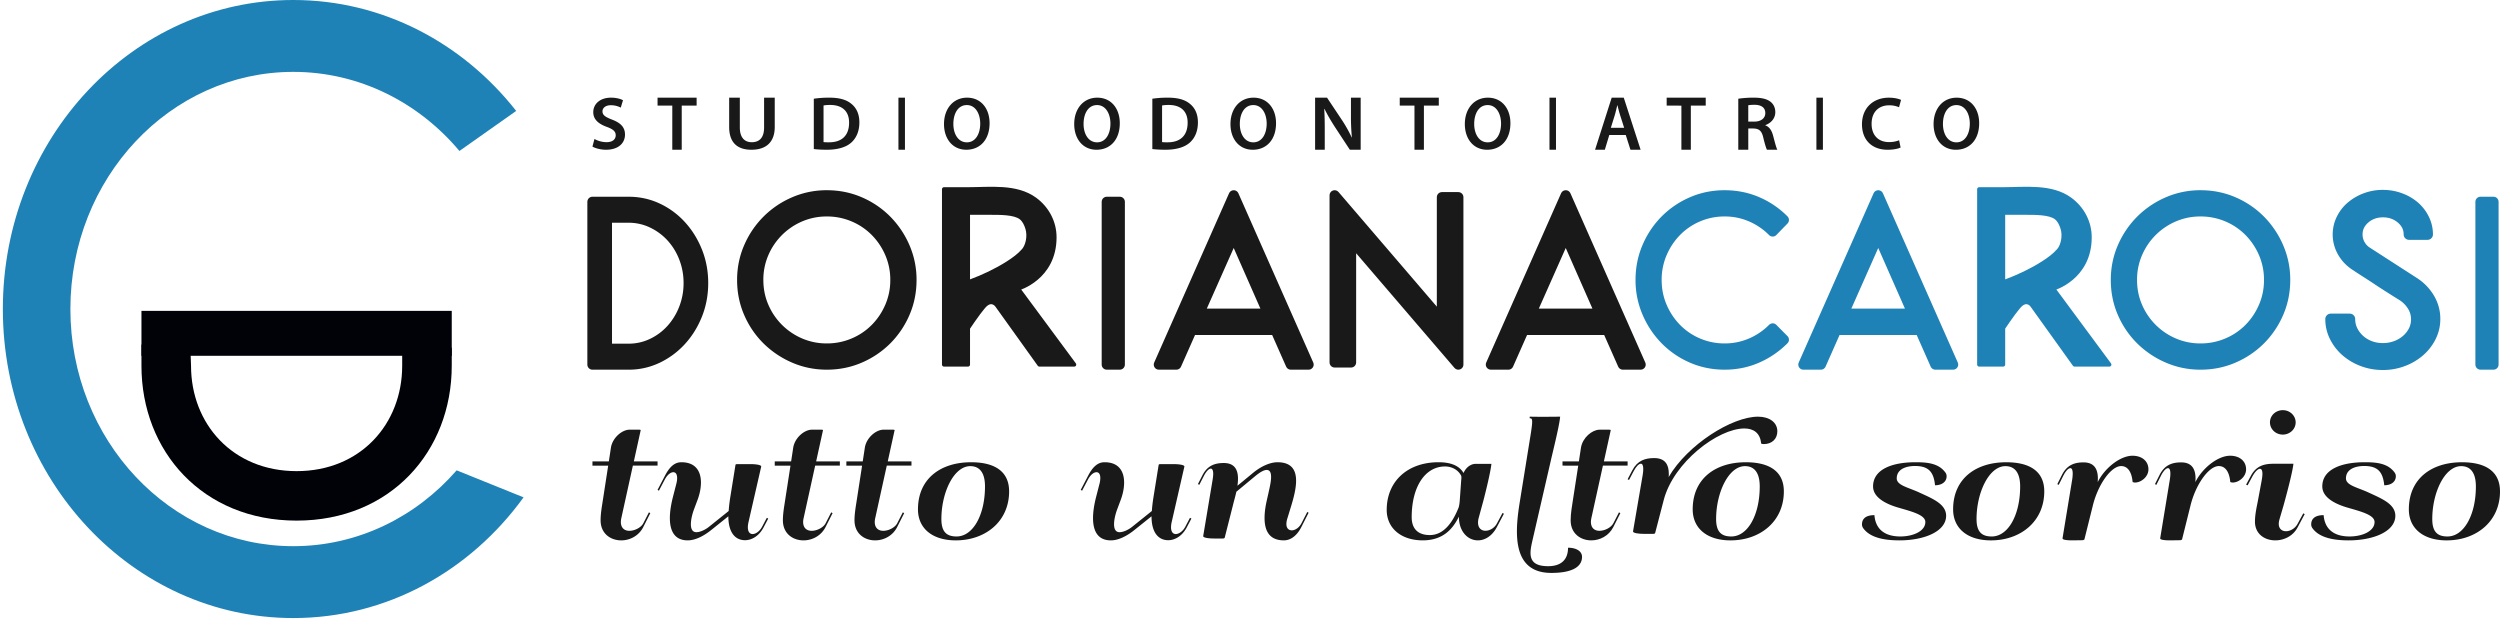 <svg xmlns="http://www.w3.org/2000/svg" viewBox="0 0 360 90"><g fill="none" fill-rule="evenodd"><path fill="#000207" d="M65.055 50.069h-7.14v2.6c0 8.38-5.998 15.174-15.203 15.174-9.205 0-15.203-6.794-15.203-15.174l-.109-3.056h-7.03v3.056c0 12.315 8.814 22.299 22.342 22.299 13.527 0 22.341-9.984 22.341-22.3l.002-2.6z"/><path fill="#1F82B6" d="M65.758 67.73c-5.862 6.716-14.231 10.92-23.525 10.92-17.726 0-32.096-15.29-32.096-34.15s14.37-34.15 32.096-34.15c9.508 0 18.05 4.4 23.926 11.389l8.172-5.766C66.659 6.21 55.129 0 42.233 0 19.135 0 .41 19.923.41 44.5.41 69.076 19.135 89 42.233 89c13.505 0 25.513-6.812 33.16-17.381l-9.635-3.89z"/><path fill="#000207" d="M20.37 51.235h44.683v-6.467H20.37z"/><g fill="#1A1919"><path d="M85.313 67.051v-.606h2.358l.302-1.982c.232-1.445 1.615-2.588 2.684-2.588h1.347c.14 0 .256.023.256.058 0 .012-.012.059-.012.07l-.976 4.442h3.415v.606h-3.554l-1.673 7.602c-.035.187-.058.35-.058.501 0 .922.569 1.283 1.231 1.283.778 0 1.696-.478 2.01-1.096l.801-1.562.198.116-1.022 2.018c-.65 1.27-1.94 1.9-3.16 1.9-1.534 0-2.974-.968-2.974-2.892 0-1.014.209-2.11.325-2.903l.767-4.967h-2.266zm15.623 2.439c0 .853-.207 1.795-.564 2.692l-.449 1.2c-.218.594-.437 1.424-.437 2.098 0 .65.196 1.155.794 1.155.553 0 1.289-.36 1.784-.752l2.865-2.299c.046-.707.138-1.38.218-1.907l.76-4.722c.011-.09.138-.123.242-.123h1.899c.77 0 1.565.112 1.565.336v.023l-1.853 8.098c-.046.246-.07.449-.07.639 0 .673.3.976.68.976.46 0 1.035-.404 1.38-1.066l.668-1.267.207.1-.668 1.269c-.644 1.233-1.691 1.85-2.67 1.85-1.38 0-2.404-1.054-2.404-3.443l-2.451 1.962c-1.266 1.021-2.451 1.504-3.406 1.504-1.933 0-2.566-1.425-2.566-3.208 0-.931.173-1.963.414-2.928l.506-1.974c.093-.336.127-.628.127-.863 0-.584-.23-.842-.553-.842-.38 0-.862.37-1.22 1.044l-.85 1.615-.197-.113 1.07-2.052c.703-1.346 1.44-1.93 2.36-1.93 2.048 0 2.819 1.302 2.819 2.928m10.627-2.439v-.606h2.358l.302-1.982c.232-1.445 1.615-2.588 2.684-2.588h1.347c.14 0 .256.023.256.058 0 .012-.012.059-.012.07l-.976 4.442h3.415v.606h-3.554l-1.673 7.602a2.75 2.75 0 0 0-.058.501c0 .922.569 1.283 1.231 1.283.778 0 1.696-.478 2.01-1.096l.801-1.562.198.116-1.022 2.018c-.65 1.27-1.94 1.9-3.16 1.9-1.534 0-2.974-.968-2.974-2.892 0-1.014.209-2.11.325-2.903l.767-4.967h-2.266zm10.312 0v-.606h2.358l.303-1.982c.232-1.445 1.614-2.588 2.683-2.588h1.347c.14 0 .256.023.256.058 0 .012-.012.059-.012.07l-.975 4.442h3.415v.606h-3.555l-1.673 7.602a2.75 2.75 0 0 0-.058.501c0 .922.57 1.283 1.232 1.283.778 0 1.696-.478 2.01-1.096l.801-1.562.197.116-1.022 2.018c-.65 1.27-1.94 1.9-3.16 1.9-1.533 0-2.974-.968-2.974-2.892 0-1.014.21-2.11.326-2.903l.767-4.967h-2.266zm19.965 2.996c0-1.91-.733-2.923-2.12-2.923-2.369 0-4.161 3.81-4.161 7.61 0 1.797.699 2.517 2.187 2.517 2.357 0 4.093-3.08 4.093-7.204m3.474.708c0 4.36-3.44 7.058-7.68 7.058-3.393 0-5.446-1.742-5.446-4.462 0-4.45 3.293-6.788 7.645-6.788 3.597 0 5.48 1.46 5.48 4.192m16.561-1.265c0 .853-.207 1.795-.564 2.692l-.448 1.2c-.22.594-.437 1.424-.437 2.098 0 .65.195 1.155.793 1.155.553 0 1.289-.36 1.784-.752l2.865-2.299c.046-.707.138-1.38.219-1.907l.76-4.722c.011-.09.138-.123.241-.123h1.899c.77 0 1.565.112 1.565.336v.023l-1.853 8.098a3.457 3.457 0 0 0-.069.639c0 .673.3.976.68.976.46 0 1.035-.404 1.38-1.066l.667-1.267.208.1-.668 1.269c-.644 1.233-1.692 1.85-2.67 1.85-1.38 0-2.405-1.054-2.405-3.443l-2.45 1.962c-1.266 1.021-2.452 1.504-3.407 1.504-1.933 0-2.566-1.425-2.566-3.208 0-.931.173-1.963.414-2.928l.507-1.974a3.3 3.3 0 0 0 .126-.863c0-.584-.23-.842-.552-.842-.38 0-.863.37-1.22 1.044l-.851 1.615-.196-.113 1.07-2.052c.702-1.346 1.438-1.93 2.36-1.93 2.047 0 2.818 1.302 2.818 2.928m16.397-.552c0 .325-.032.66-.077 1.008l2.27-1.87c1.23-1.01 2.517-1.513 3.49-1.513 2.069 0 2.684 1.165 2.684 2.666 0 1.087-.324 2.353-.66 3.474l-.604 1.972a2.81 2.81 0 0 0-.134.773c0 .628.346.92.771.92.481 0 1.063-.36 1.41-1.032l.827-1.614.19.113-1.04 2.05c-.682 1.345-1.621 1.927-2.516 1.927-2.125 0-2.785-1.423-2.785-3.216 0-.761.112-1.58.29-2.397l.27-1.2c.133-.627.38-1.59.38-2.319 0-.571-.146-1.008-.638-1.008-.459 0-1.074.425-1.577.829l-2.785 2.308c-.157.706-.358 1.378-.481 1.894l-1.197 4.717c-.011.079-.156.123-.223.123h-1.354c-.749 0-1.52-.112-1.52-.336 0-.01.022-.145.022-.157l1.33-7.955a5.54 5.54 0 0 0 .09-.852c0-.538-.145-.762-.347-.762-.28 0-.67.404-1.006 1.065l-.649 1.266-.201-.1.648-1.267c.738-1.446 1.846-1.77 3.076-1.77 1.588 0 2.047 1.008 2.047 2.263m29.825-1.768c-2.885 0-4.812 2.922-4.812 7.305 0 1.674.911 2.574 2.616 2.574 2.196 0 3.433-2.203 4.123-3.923.105-.236.163-.81.175-.955l.21-2.944c.012-.113.035-.293.035-.462 0-.123-.012-.236-.059-.303-.49-.922-1.482-1.292-2.288-1.292zm6.668-.372c-.117 1.226-1.051 4.98-1.331 5.935l-.538 1.978a3.04 3.04 0 0 0-.058.528c0 .82.49 1.191 1.074 1.191.596 0 1.285-.382 1.647-1.056l.806-1.506.198.112-1.027 1.945c-.678 1.28-1.729 1.888-2.722 1.888-1.412 0-2.732-1.225-2.732-3.417-.853 1.72-2.23 3.416-5.209 3.416-3.106 0-5.185-1.752-5.185-4.382 0-4.114 2.99-6.868 7.463-6.868 1.845 0 3.013.54 3.597 1.552.537-1.18 1.436-1.316 1.705-1.316h2.312zM224.661 60c-.1 1.272-1.09 5.193-1.313 6.197l-2.728 11.857c-.123.56-.223 1.085-.223 1.552 0 1.155.568 1.925 2.539 1.925 1.86 0 2.861-.933 2.861-2.66 1.214 0 2.016.525 2.016 1.307 0 1.517-1.548 2.322-4.42 2.322-3.931 0-4.956-2.754-4.956-5.999 0-1.423.201-2.94.435-4.364l1.547-9.593c.145-.91.212-1.459.212-1.797 0-.514-.145-.514-.367-.514l.022-.233c.679.011 1.737.023 1.737.023L224.66 60z"/><path d="M225 67.051v-.606h2.358l.302-1.982c.233-1.445 1.615-2.588 2.683-2.588h1.348c.14 0 .256.023.256.058 0 .012-.012.059-.012.07l-.976 4.442h3.416v.606h-3.555l-1.673 7.602c-.034.187-.058.35-.058.501 0 .922.57 1.283 1.231 1.283.779 0 1.696-.478 2.01-1.096l.802-1.562.197.116-1.022 2.018c-.65 1.27-1.94 1.9-3.16 1.9-1.533 0-2.974-.968-2.974-2.892 0-1.014.21-2.11.325-2.903l.767-4.967H225zm15.31 1.184c0 .146 0 .304-.024.461C242.989 64.05 249.382 60 253.155 60c1.667 0 2.782.843 2.782 2.103 0 1.103-.782 1.846-1.955 1.846-.126 0-.252-.023-.368-.068-.149-1.53-1.092-2.182-2.426-2.182-3.772 0-10.2 4.849-11.615 10.316l-1.23 4.736c-.012.08-.15.124-.242.124h-1.38c-.77 0-1.564-.113-1.564-.338 0-.01.023-.146.023-.157l1.369-7.987c.057-.35.08-.63.08-.856 0-.54-.138-.765-.345-.765-.288 0-.69.406-1.035 1.07l-.667 1.27-.207-.1.667-1.272c.759-1.451 1.898-1.778 3.162-1.778 1.633 0 2.105 1.013 2.105 2.273"/><path d="M253.402 70.047c0-1.91-.733-2.923-2.12-2.923-2.368 0-4.16 3.81-4.16 7.61 0 1.797.699 2.517 2.187 2.517 2.357 0 4.093-3.08 4.093-7.204m3.473.708c0 4.36-3.44 7.058-7.679 7.058-3.394 0-5.446-1.742-5.446-4.462 0-4.45 3.292-6.788 7.645-6.788 3.597 0 5.48 1.46 5.48 4.192m11.463 5.349a.937.937 0 0 1-.213-.585c0-.876.627-1.337 1.787-1.337l.012.079c.189 2 1.538 2.99 3.727 2.99 1.87 0 3.597-.776 3.597-2.08 0-1.056-2.083-1.54-4.023-2.113-1.823-.55-3.503-1.494-3.503-3.012 0-2.382 2.58-3.484 6.13-3.484 1.704 0 3.29.158 4.26 1.45a.891.891 0 0 1 .2.573c0 .776-.662 1.293-1.668 1.293-.201-2.046-1.041-2.776-2.91-2.776-1.326.011-2.604.483-2.604 1.787 0 1.011 1.692 1.303 3.254 2.034 1.893.877 3.858 1.652 3.858 3.35 0 2.258-3.16 3.54-6.71 3.54-1.975 0-4.153-.304-5.194-1.71m22.564-6.056c0-1.91-.733-2.923-2.12-2.923-2.368 0-4.16 3.81-4.16 7.61 0 1.797.699 2.517 2.187 2.517 2.357 0 4.093-3.08 4.093-7.204m3.473.708c0 4.36-3.44 7.058-7.679 7.058-3.394 0-5.446-1.742-5.446-4.462 0-4.45 3.292-6.788 7.645-6.788 3.597 0 5.48 1.46 5.48 4.192m7.718-1.838c0 .185-.01.312-.022.509 1.02-2.057 3.261-3.801 5.005-3.801 1.382 0 2.299.786 2.299 1.964 0 1.097-1.087 1.895-1.914 1.895a.925.925 0 0 1-.362-.07c-.136-1.502-.736-2.3-1.653-2.3-1.45 0-3.33 2.647-4.078 5.685l-1.211 4.864c-.011.08-.238.127-.238.127l-1.472.022c-.759 0-1.438-.068-1.438-.276 0-.024.01-.07.01-.116l1.372-8.34a5.75 5.75 0 0 0 .079-.879c0-.555-.136-.786-.34-.786-.283 0-.68.416-1.02 1.098l-.656 1.305-.204-.104.657-1.305c.747-1.49 1.869-1.826 3.114-1.826 1.608 0 2.072 1.04 2.072 2.334m14.063 0c0 .185-.011.312-.023.509 1.02-2.057 3.262-3.801 5.006-3.801 1.381 0 2.298.786 2.298 1.964 0 1.097-1.087 1.895-1.913 1.895a.925.925 0 0 1-.363-.07c-.136-1.502-.736-2.3-1.653-2.3-1.45 0-3.33 2.647-4.077 5.685l-1.211 4.864c-.012.08-.238.127-.238.127l-1.473.022c-.758 0-1.438-.068-1.438-.276 0-.024.012-.07.012-.116l1.37-8.34c.056-.36.08-.648.08-.879 0-.555-.137-.786-.34-.786-.284 0-.68.416-1.02 1.098l-.657 1.305-.204-.104.657-1.305c.748-1.49 1.87-1.826 3.115-1.826 1.607 0 2.072 1.04 2.072 2.334m12.568-9.854c1.039 0 1.85.805 1.85 1.759 0 .998-.86 1.759-1.85 1.759-1.05 0-1.85-.806-1.85-1.76 0-.998.848-1.758 1.85-1.758zm2.1 16.933c-.656 1.215-1.945 1.817-3.186 1.817-1.515 0-2.924-.909-2.924-2.702 0-1.01.25-2.11.406-2.906l.573-3.086c.06-.352.095-.647.095-.886 0-.51-.143-.726-.358-.726-.286 0-.716.42-1.086 1.1l-.692 1.283-.214-.102.692-1.282c.787-1.465 1.969-1.726 3.281-1.726h2.84c-.118 1.237-1.145 5.017-1.42 5.993l-.584 1.998c-.072.25-.108.465-.108.658 0 .726.478 1.067 1.039 1.067.597 0 1.3-.375 1.67-1.056l.824-1.52.203.113-1.05 1.963zm2.202.108a.937.937 0 0 1-.214-.585c0-.876.627-1.337 1.787-1.337l.012.079c.19 2 1.538 2.99 3.727 2.99 1.87 0 3.597-.776 3.597-2.08 0-1.056-2.082-1.54-4.023-2.113-1.822-.55-3.502-1.494-3.502-3.012 0-2.382 2.58-3.484 6.13-3.484 1.703 0 3.289.158 4.259 1.45a.891.891 0 0 1 .201.573c0 .776-.663 1.293-1.668 1.293-.202-2.046-1.042-2.776-2.911-2.776-1.325.011-2.603.483-2.603 1.787 0 1.011 1.692 1.303 3.254 2.034 1.893.877 3.857 1.652 3.857 3.35 0 2.258-3.16 3.54-6.709 3.54-1.976 0-4.153-.304-5.194-1.71m23.501-6.056c0-1.91-.733-2.923-2.12-2.923-2.368 0-4.16 3.81-4.16 7.61 0 1.797.699 2.517 2.187 2.517 2.357 0 4.093-3.08 4.093-7.204m3.473.708c0 4.36-3.44 7.058-7.679 7.058-3.394 0-5.446-1.742-5.446-4.462 0-4.45 3.292-6.788 7.645-6.788 3.597 0 5.48 1.46 5.48 4.192"/></g><path fill="#1A1919" d="M90.52 50.221a7.8 7.8 0 0 0 3.351-.741 8.72 8.72 0 0 0 2.761-2.032 9.629 9.629 0 0 0 1.858-3.02 9.965 9.965 0 0 0 .677-3.666 9.97 9.97 0 0 0-.677-3.666 9.42 9.42 0 0 0-1.858-3 8.87 8.87 0 0 0-2.76-2.014 7.8 7.8 0 0 0-3.351-.74h-3.125V50.22h3.125zm0-21.158c1.482 0 2.871.303 4.167.911a10.752 10.752 0 0 1 3.403 2.507c.973 1.064 1.742 2.305 2.31 3.723.566 1.418.85 2.938.85 4.558 0 1.621-.284 3.14-.85 4.559-.568 1.418-1.337 2.659-2.31 3.722a11.006 11.006 0 0 1-3.403 2.526 9.52 9.52 0 0 1-4.166.931h-5.209V29.062h5.209z"/><path stroke="#1A1919" stroke-linecap="round" stroke-linejoin="round" stroke-width="1.466" d="M90.52 50.221a7.8 7.8 0 0 0 3.351-.741 8.72 8.72 0 0 0 2.761-2.032 9.629 9.629 0 0 0 1.858-3.02 9.965 9.965 0 0 0 .677-3.666 9.97 9.97 0 0 0-.677-3.666 9.42 9.42 0 0 0-1.858-3 8.87 8.87 0 0 0-2.76-2.014 7.8 7.8 0 0 0-3.351-.74h-3.125V50.22h3.125zm0-21.158c1.482 0 2.871.303 4.167.911a10.752 10.752 0 0 1 3.403 2.507c.973 1.064 1.742 2.305 2.31 3.723.566 1.418.85 2.938.85 4.558 0 1.621-.284 3.14-.85 4.559-.568 1.418-1.337 2.659-2.31 3.722a11.006 11.006 0 0 1-3.403 2.526 9.52 9.52 0 0 1-4.166.931h-5.209V29.062h5.209z"/><path fill="#1A1919" d="M119.063 30.439a9.607 9.607 0 0 0-3.838.771 9.973 9.973 0 0 0-3.143 2.122 9.98 9.98 0 0 0-2.122 3.143 9.603 9.603 0 0 0-.77 3.837c0 1.364.256 2.643.77 3.838a9.958 9.958 0 0 0 5.265 5.264 9.593 9.593 0 0 0 3.838.772 9.737 9.737 0 0 0 3.856-.772 9.671 9.671 0 0 0 3.143-2.12c.888-.9 1.588-1.948 2.103-3.144a9.608 9.608 0 0 0 .77-3.837 9.613 9.613 0 0 0-.77-3.838 10.15 10.15 0 0 0-2.103-3.143 9.692 9.692 0 0 0-3.143-2.122 9.75 9.75 0 0 0-3.856-.771m0-2.314c1.697 0 3.284.322 4.763.964a12.211 12.211 0 0 1 3.856 2.623 12.617 12.617 0 0 1 2.604 3.876 11.73 11.73 0 0 1 .964 4.724c0 1.697-.322 3.285-.964 4.764a12.373 12.373 0 0 1-2.604 3.856 12.362 12.362 0 0 1-3.856 2.604c-1.48.643-3.066.964-4.763.964-1.672 0-3.247-.321-4.725-.964a12.587 12.587 0 0 1-3.876-2.604 12.186 12.186 0 0 1-2.623-3.856c-.643-1.479-.964-3.067-.964-4.764 0-1.67.321-3.245.964-4.724a12.424 12.424 0 0 1 2.623-3.876 12.432 12.432 0 0 1 3.876-2.623 11.73 11.73 0 0 1 4.725-.964"/><path stroke="#1A1919" stroke-linecap="round" stroke-linejoin="round" stroke-width="1.466" d="M119.063 30.439a9.607 9.607 0 0 0-3.838.771 9.973 9.973 0 0 0-3.143 2.122 9.98 9.98 0 0 0-2.122 3.143 9.603 9.603 0 0 0-.77 3.837c0 1.364.256 2.643.77 3.838a9.958 9.958 0 0 0 5.265 5.264 9.593 9.593 0 0 0 3.838.772 9.737 9.737 0 0 0 3.856-.772 9.671 9.671 0 0 0 3.143-2.12c.888-.9 1.588-1.948 2.103-3.144a9.608 9.608 0 0 0 .77-3.837 9.613 9.613 0 0 0-.77-3.838 10.15 10.15 0 0 0-2.103-3.143 9.692 9.692 0 0 0-3.143-2.122 9.75 9.75 0 0 0-3.856-.771zm0-2.314c1.697 0 3.284.322 4.763.964a12.211 12.211 0 0 1 3.856 2.623 12.617 12.617 0 0 1 2.604 3.876 11.73 11.73 0 0 1 .964 4.724c0 1.697-.322 3.285-.964 4.764a12.373 12.373 0 0 1-2.604 3.856 12.362 12.362 0 0 1-3.856 2.604c-1.48.643-3.066.964-4.763.964-1.672 0-3.247-.321-4.725-.964a12.587 12.587 0 0 1-3.876-2.604 12.186 12.186 0 0 1-2.623-3.856c-.643-1.479-.964-3.067-.964-4.764 0-1.67.321-3.245.964-4.724a12.424 12.424 0 0 1 2.623-3.876 12.432 12.432 0 0 1 3.876-2.623 11.73 11.73 0 0 1 4.725-.964z"/><path fill="#1A1919" d="M159.375 52.5h1.875V29.062h-1.875z"/><path stroke="#1A1919" stroke-linecap="round" stroke-linejoin="round" stroke-width="1.466" d="M159.375 52.5h1.875V29.062h-1.875z"/><path fill="#1F82B6" d="M357.188 52.5h1.875V29.062h-1.875z"/><path stroke="#1F82B6" stroke-linecap="round" stroke-linejoin="round" stroke-width="1.466" d="M357.188 52.5h1.875V29.062h-1.875z"/><path fill="#1A1919" d="m182.62 45.168-4.964-11.271-5.002 11.27h9.966zm5.817 7.332h-2.56l-2.21-4.992h-12.06l-2.211 4.992h-2.521l10.781-24.375L188.437 52.5z"/><path stroke="#1A1919" stroke-linecap="round" stroke-linejoin="round" stroke-width="1.466" d="m182.62 45.168-4.964-11.271-5.002 11.27h9.966zm5.817 7.332h-2.56l-2.21-4.992h-12.06l-2.211 4.992h-2.521l10.781-24.375L188.437 52.5z"/><path fill="#1A1919" d="m192.188 28.125 15.448 18.011V28.395H210V52.5l-15.448-18.011v17.703h-2.364z"/><path stroke="#1A1919" stroke-linecap="round" stroke-linejoin="round" stroke-width="1.466" d="m192.188 28.125 15.448 18.011V28.395H210V52.5l-15.448-18.011v17.703h-2.364z"/><path fill="#1A1919" d="m230.433 45.168-4.964-11.271-5.003 11.27h9.967zm5.817 7.332h-2.56l-2.21-4.992h-12.061l-2.21 4.992h-2.522l10.782-24.375L236.25 52.5z"/><path stroke="#1A1919" stroke-linecap="round" stroke-linejoin="round" stroke-width="1.466" d="m230.433 45.168-4.964-11.271-5.003 11.27h9.967zm5.817 7.332h-2.56l-2.21-4.992h-12.061l-2.21 4.992h-2.522l10.782-24.375L236.25 52.5z"/><path fill="#1F82B6" d="M248.342 28.125c1.684 0 3.252.315 4.707.945a12.148 12.148 0 0 1 3.826 2.603l-1.607 1.659a9.903 9.903 0 0 0-3.119-2.122 9.47 9.47 0 0 0-3.807-.771 9.603 9.603 0 0 0-3.827.771 9.611 9.611 0 0 0-3.118 2.122c-.88.9-1.576 1.947-2.086 3.143a9.672 9.672 0 0 0-.765 3.837c0 1.364.255 2.643.765 3.838a10.14 10.14 0 0 0 2.086 3.143 9.59 9.59 0 0 0 3.118 2.121 9.589 9.589 0 0 0 3.827.772 9.456 9.456 0 0 0 3.807-.772 9.88 9.88 0 0 0 3.119-2.12l1.607 1.62a12.395 12.395 0 0 1-3.826 2.622c-1.455.643-3.023.964-4.707.964-1.684 0-3.26-.321-4.726-.964a12.089 12.089 0 0 1-3.827-2.623 12.589 12.589 0 0 1-2.582-3.876 11.79 11.79 0 0 1-.957-4.724c0-1.698.319-3.285.957-4.764a12.367 12.367 0 0 1 2.582-3.856 12.265 12.265 0 0 1 3.827-2.604c1.467-.642 3.042-.964 4.726-.964"/><path stroke="#1F82B6" stroke-linecap="round" stroke-linejoin="round" stroke-width="1.466" d="M248.342 28.125c1.684 0 3.252.315 4.707.945a12.148 12.148 0 0 1 3.826 2.603l-1.607 1.659a9.903 9.903 0 0 0-3.119-2.122 9.47 9.47 0 0 0-3.807-.771 9.603 9.603 0 0 0-3.827.771 9.611 9.611 0 0 0-3.118 2.122c-.88.9-1.576 1.947-2.086 3.143a9.672 9.672 0 0 0-.765 3.837c0 1.364.255 2.643.765 3.838a10.14 10.14 0 0 0 2.086 3.143 9.59 9.59 0 0 0 3.118 2.121 9.589 9.589 0 0 0 3.827.772 9.456 9.456 0 0 0 3.807-.772 9.88 9.88 0 0 0 3.119-2.12l1.607 1.62a12.395 12.395 0 0 1-3.826 2.622c-1.455.643-3.023.964-4.707.964-1.684 0-3.26-.321-4.726-.964a12.089 12.089 0 0 1-3.827-2.623 12.589 12.589 0 0 1-2.582-3.876 11.79 11.79 0 0 1-.957-4.724c0-1.698.319-3.285.957-4.764a12.367 12.367 0 0 1 2.582-3.856 12.265 12.265 0 0 1 3.827-2.604c1.467-.642 3.042-.964 4.726-.964z"/><path fill="#1F82B6" d="m275.433 45.168-4.964-11.271-5.003 11.27h9.967zm5.817 7.332h-2.56l-2.21-4.992h-12.061l-2.21 4.992h-2.522l10.782-24.375L281.25 52.5z"/><path stroke="#1F82B6" stroke-linecap="round" stroke-linejoin="round" stroke-width="1.466" d="m275.433 45.168-4.964-11.271-5.003 11.27h9.967zm5.817 7.332h-2.56l-2.21-4.992h-12.061l-2.21 4.992h-2.522l10.782-24.375L281.25 52.5z"/><path fill="#1F82B6" d="M316.875 30.439a9.608 9.608 0 0 0-3.837.771 9.979 9.979 0 0 0-3.144 2.122c-.9.9-1.607 1.947-2.121 3.143a9.608 9.608 0 0 0-.772 3.837c0 1.364.257 2.643.772 3.838a9.956 9.956 0 0 0 5.265 5.264 9.594 9.594 0 0 0 3.837.772 9.735 9.735 0 0 0 3.857-.772 9.675 9.675 0 0 0 3.143-2.12c.887-.9 1.587-1.948 2.102-3.144a9.612 9.612 0 0 0 .771-3.837 9.617 9.617 0 0 0-.77-3.838 10.159 10.159 0 0 0-2.103-3.143 9.697 9.697 0 0 0-3.143-2.122 9.749 9.749 0 0 0-3.857-.771m0-2.314c1.697 0 3.285.322 4.763.964a12.218 12.218 0 0 1 3.857 2.623 12.613 12.613 0 0 1 2.604 3.876 11.73 11.73 0 0 1 .964 4.724c0 1.697-.322 3.285-.964 4.764a12.368 12.368 0 0 1-2.604 3.856 12.368 12.368 0 0 1-3.857 2.604c-1.478.643-3.066.964-4.763.964a11.71 11.71 0 0 1-4.724-.964 12.582 12.582 0 0 1-3.877-2.604 12.186 12.186 0 0 1-2.622-3.856c-.643-1.479-.964-3.067-.964-4.764 0-1.67.32-3.245.964-4.724a12.424 12.424 0 0 1 2.622-3.876 12.427 12.427 0 0 1 3.877-2.623 11.726 11.726 0 0 1 4.724-.964"/><path stroke="#1F82B6" stroke-linecap="round" stroke-linejoin="round" stroke-width="1.466" d="M316.875 30.439a9.608 9.608 0 0 0-3.837.771 9.979 9.979 0 0 0-3.144 2.122c-.9.9-1.607 1.947-2.121 3.143a9.608 9.608 0 0 0-.772 3.837c0 1.364.257 2.643.772 3.838a9.956 9.956 0 0 0 5.265 5.264 9.594 9.594 0 0 0 3.837.772 9.735 9.735 0 0 0 3.857-.772 9.675 9.675 0 0 0 3.143-2.12c.887-.9 1.587-1.948 2.102-3.144a9.612 9.612 0 0 0 .771-3.837 9.617 9.617 0 0 0-.77-3.838 10.159 10.159 0 0 0-2.103-3.143 9.697 9.697 0 0 0-3.143-2.122 9.749 9.749 0 0 0-3.857-.771zm0-2.314c1.697 0 3.285.322 4.763.964a12.218 12.218 0 0 1 3.857 2.623 12.613 12.613 0 0 1 2.604 3.876 11.73 11.73 0 0 1 .964 4.724c0 1.697-.322 3.285-.964 4.764a12.368 12.368 0 0 1-2.604 3.856 12.368 12.368 0 0 1-3.857 2.604c-1.478.643-3.066.964-4.763.964a11.71 11.71 0 0 1-4.724-.964 12.582 12.582 0 0 1-3.877-2.604 12.186 12.186 0 0 1-2.622-3.856c-.643-1.479-.964-3.067-.964-4.764 0-1.67.32-3.245.964-4.724a12.424 12.424 0 0 1 2.622-3.876 12.427 12.427 0 0 1 3.877-2.623 11.726 11.726 0 0 1 4.724-.964z"/><path fill="#1F82B6" d="M343.125 28.125c.882 0 1.72.148 2.513.444a6.563 6.563 0 0 1 2.05 1.195 5.633 5.633 0 0 1 1.368 1.794c.338.694.507 1.427.507 2.198h-2.655c0-.9-.369-1.664-1.106-2.295-.737-.63-1.622-.944-2.655-.944-1.033 0-1.91.315-2.633.944-.723.63-1.084 1.395-1.084 2.295 0 .54.132 1.041.396 1.504.265.463.633.836 1.103 1.119l6.699 4.32a6.83 6.83 0 0 1 2.181 2.256 5.73 5.73 0 0 1 .816 2.989c0 .9-.199 1.748-.596 2.545a6.73 6.73 0 0 1-1.61 2.082 7.776 7.776 0 0 1-2.383 1.408 8.106 8.106 0 0 1-2.911.521c-1.03 0-2-.173-2.912-.52a7.773 7.773 0 0 1-2.382-1.409 6.718 6.718 0 0 1-1.61-2.082 5.63 5.63 0 0 1-.596-2.545h2.743c0 .597.125 1.148.377 1.654.25.506.59.953 1.017 1.342.427.39.93.695 1.505.915.575.22 1.201.33 1.88.33.649 0 1.268-.108 1.859-.327a4.941 4.941 0 0 0 1.548-.908c.443-.386.789-.83 1.04-1.333.25-.502.376-1.05.376-1.642a3.59 3.59 0 0 0-.553-1.932 4.738 4.738 0 0 0-1.438-1.468 180.383 180.383 0 0 1-3.053-1.932c-.767-.515-1.505-.998-2.213-1.449-.707-.45-1.15-.74-1.327-.869-.856-.515-1.52-1.179-1.991-1.99a5.032 5.032 0 0 1-.201-4.771 5.516 5.516 0 0 1 1.389-1.797 6.913 6.913 0 0 1 2.05-1.197 6.943 6.943 0 0 1 2.492-.445"/><path stroke="#1F82B6" stroke-linecap="round" stroke-linejoin="round" stroke-width="1.562" d="M343.125 28.125c.882 0 1.72.148 2.513.444a6.563 6.563 0 0 1 2.05 1.195 5.633 5.633 0 0 1 1.368 1.794c.338.694.507 1.427.507 2.198h-2.655c0-.9-.369-1.664-1.106-2.295-.737-.63-1.622-.944-2.655-.944-1.033 0-1.91.315-2.633.944-.723.63-1.084 1.395-1.084 2.295 0 .54.132 1.041.396 1.504.265.463.633.836 1.103 1.119l6.699 4.32a6.83 6.83 0 0 1 2.181 2.256 5.73 5.73 0 0 1 .816 2.989c0 .9-.199 1.748-.596 2.545a6.73 6.73 0 0 1-1.61 2.082 7.776 7.776 0 0 1-2.383 1.408 8.106 8.106 0 0 1-2.911.521c-1.03 0-2-.173-2.912-.52a7.773 7.773 0 0 1-2.382-1.409 6.718 6.718 0 0 1-1.61-2.082 5.63 5.63 0 0 1-.596-2.545h2.743c0 .597.125 1.148.377 1.654.25.506.59.953 1.017 1.342.427.39.93.695 1.505.915.575.22 1.201.33 1.88.33.649 0 1.268-.108 1.859-.327a4.941 4.941 0 0 0 1.548-.908c.443-.386.789-.83 1.04-1.333.25-.502.376-1.05.376-1.642a3.59 3.59 0 0 0-.553-1.932 4.738 4.738 0 0 0-1.438-1.468 180.383 180.383 0 0 1-3.053-1.932c-.767-.515-1.505-.998-2.213-1.449-.707-.45-1.15-.74-1.327-.869-.856-.515-1.52-1.179-1.991-1.99a5.032 5.032 0 0 1-.201-4.771 5.516 5.516 0 0 1 1.389-1.797 6.913 6.913 0 0 1 2.05-1.197 6.943 6.943 0 0 1 2.492-.445z"/><path fill="#1F82B6" d="M288.455 40.65V30.642h3.176c1.419 0 3.51-.022 4.441.691.481.368.748.953.928 1.525.36 1.15.024 2.54-.527 3.179-.638.74-1.457 1.33-2.28 1.853-1.683 1.071-3.527 1.94-5.4 2.637-.113.042-.225.083-.338.123zm7.197.903s5.264-1.477 5.264-7.385c0-2.17-1.058-4.173-2.826-5.465-2.699-1.971-6.48-1.454-9.635-1.454H285V52.5h3.455v-5.266c1.01-1.497 2.1-3.029 2.57-3.409.984-.795 1.62.17 1.62.17l6.093 8.505h5.012l-8.098-10.947z"/><path stroke="#1F82B6" stroke-linecap="round" stroke-linejoin="round" stroke-width=".584" d="M288.455 40.65V30.642h3.176c1.419 0 3.51-.022 4.441.691.481.368.748.953.928 1.525.36 1.15.024 2.54-.527 3.179-.638.74-1.457 1.33-2.28 1.853-1.683 1.071-3.527 1.94-5.4 2.637-.113.042-.225.083-.338.123zm7.197.903s5.264-1.477 5.264-7.385c0-2.17-1.058-4.173-2.826-5.465-2.699-1.971-6.48-1.454-9.635-1.454H285V52.5h3.455v-5.266c1.01-1.497 2.1-3.029 2.57-3.409.984-.795 1.62.17 1.62.17l6.093 8.505h5.012l-8.098-10.947z"/><path fill="#1A1919" d="M139.392 40.65V30.642h3.176c1.42 0 3.51-.022 4.442.691.48.368.747.953.927 1.525.361 1.15.025 2.54-.526 3.179-.638.74-1.458 1.33-2.28 1.853-1.684 1.071-3.528 1.94-5.401 2.637-.112.042-.225.083-.338.123zm7.198.903s5.264-1.477 5.264-7.385c0-2.17-1.059-4.173-2.827-5.465-2.698-1.971-6.48-1.454-9.635-1.454h-3.455V52.5h3.455v-5.266c1.011-1.497 2.1-3.029 2.57-3.409.984-.795 1.62.17 1.62.17l6.093 8.505h5.012l-8.097-10.947z"/><path stroke="#1A1919" stroke-linecap="round" stroke-linejoin="round" stroke-width=".584" d="M139.392 40.65V30.642h3.176c1.42 0 3.51-.022 4.442.691.48.368.747.953.927 1.525.361 1.15.025 2.54-.526 3.179-.638.74-1.458 1.33-2.28 1.853-1.684 1.071-3.528 1.94-5.401 2.637-.112.042-.225.083-.338.123zm7.198.903s5.264-1.477 5.264-7.385c0-2.17-1.059-4.173-2.827-5.465-2.698-1.971-6.48-1.454-9.635-1.454h-3.455V52.5h3.455v-5.266c1.011-1.497 2.1-3.029 2.57-3.409.984-.795 1.62.17 1.62.17l6.093 8.505h5.012l-8.097-10.947z"/><path fill="#1A1919" d="M85.601 20.009c.429.248 1.07.464 1.745.464.845 0 1.316-.4 1.316-.993 0-.55-.364-.874-1.284-1.209-1.188-.431-1.948-1.068-1.948-2.115 0-1.187.985-2.093 2.547-2.093.782 0 1.36.172 1.734.367l-.321 1.068a3.032 3.032 0 0 0-1.434-.345c-.835 0-1.199.453-1.199.874 0 .56.417.82 1.38 1.197C89.39 17.7 90 18.336 90 19.383c0 1.165-.878 2.18-2.74 2.18-.76 0-1.552-.216-1.948-.454l.29-1.1zm11.209-4.8h-2.123v-1.146h5.626v1.146h-2.144v6.354h-1.36zm9.725-1.146v4.302c0 1.446.686 2.114 1.721 2.114 1.11 0 1.772-.668 1.772-2.114v-4.302h1.534v4.215c0 2.277-1.334 3.285-3.356 3.285-1.946 0-3.206-.953-3.206-3.274v-4.227h1.535zm12.054 6.395c.194.033.49.033.775.033 1.823.011 2.905-.951 2.905-2.82.011-1.63-.969-2.559-2.723-2.559-.444 0-.763.033-.957.077v5.27zm-1.401-6.242a14.724 14.724 0 0 1 2.233-.153c1.435 0 2.426.284 3.133.852.74.58 1.196 1.454 1.196 2.712 0 1.312-.467 2.296-1.196 2.93-.763.667-1.983 1.006-3.475 1.006-.82 0-1.436-.044-1.891-.099v-7.248zm12.187 7.347h.938v-7.5h-.938zm7.91-3.718c0 1.476.716 2.65 1.94 2.65 1.233 0 1.927-1.185 1.927-2.704 0-1.369-.653-2.662-1.928-2.662-1.265 0-1.939 1.218-1.939 2.716m5.215-.108c0 2.435-1.42 3.826-3.349 3.826-1.97 0-3.214-1.563-3.214-3.697 0-2.23 1.348-3.803 3.318-3.803 2.042 0 3.245 1.605 3.245 3.674m13.535.108c0 1.476.716 2.65 1.94 2.65 1.233 0 1.927-1.185 1.927-2.704 0-1.369-.653-2.662-1.928-2.662-1.265 0-1.939 1.218-1.939 2.716m5.215-.108c0 2.435-1.42 3.826-3.349 3.826-1.97 0-3.214-1.563-3.214-3.697 0-2.23 1.348-3.803 3.318-3.803 2.042 0 3.245 1.605 3.245 3.674m6.089 2.721c.194.033.49.033.775.033 1.823.011 2.905-.951 2.905-2.82.011-1.63-.969-2.559-2.723-2.559-.444 0-.763.033-.957.077v5.27zm-1.401-6.242a14.724 14.724 0 0 1 2.233-.153c1.435 0 2.426.284 3.133.852.74.58 1.196 1.454 1.196 2.712 0 1.312-.467 2.296-1.196 2.93-.763.667-1.983 1.006-3.475 1.006-.82 0-1.436-.044-1.892-.099v-7.248zm12.597 3.629c0 1.476.716 2.65 1.94 2.65 1.233 0 1.927-1.185 1.927-2.704 0-1.369-.653-2.662-1.928-2.662-1.265 0-1.939 1.218-1.939 2.716m5.215-.108c0 2.435-1.42 3.826-3.349 3.826-1.97 0-3.214-1.563-3.214-3.697 0-2.23 1.348-3.803 3.318-3.803 2.042 0 3.245 1.605 3.245 3.674m5.625 3.826v-7.5h1.72l2.139 3.215a19.962 19.962 0 0 1 1.413 2.515h.025a31.053 31.053 0 0 1-.135-3.115v-2.616h1.4v7.5h-1.56l-2.163-3.293c-.529-.824-1.082-1.747-1.487-2.593l-.037.011c.061.968.074 1.959.074 3.194v2.681h-1.389zm14.309-6.354h-2.121v-1.146h5.625v1.146h-2.144v6.354h-1.36zm8.601 2.636c0 1.476.716 2.65 1.94 2.65 1.233 0 1.927-1.185 1.927-2.704 0-1.369-.653-2.662-1.928-2.662-1.265 0-1.939 1.218-1.939 2.716m5.215-.108c0 2.435-1.42 3.826-3.349 3.826-1.97 0-3.214-1.563-3.214-3.697 0-2.23 1.348-3.803 3.318-3.803 2.042 0 3.245 1.605 3.245 3.674m5.625 3.826h.938v-7.5h-.938zm10.753-3.161-.588-1.847c-.144-.456-.266-.968-.377-1.402h-.022c-.11.434-.222.957-.354 1.402l-.577 1.847h1.918zm-2.14 1.035-.643 2.125h-1.407l2.394-7.5h1.74l2.428 7.5h-1.463l-.677-2.125h-2.372zm10.384-4.228H240v-1.146h5.625v1.146h-2.144v6.354h-1.36zm9.629 2.3h.861c.979 0 1.592-.486 1.592-1.226 0-.818-.613-1.193-1.556-1.193-.46 0-.755.033-.897.066v2.353zm-1.439-3.292a14.685 14.685 0 0 1 2.194-.155c1.144 0 1.922.177 2.453.597.436.342.684.861.684 1.491 0 .961-.696 1.613-1.439 1.867v.033c.566.199.908.718 1.109 1.436.247.928.46 1.79.625 2.076h-1.498c-.118-.22-.307-.828-.53-1.756-.225-.972-.602-1.281-1.428-1.303h-.73v3.06h-1.44v-7.346zm11.251 7.346h.937v-7.5h-.938zm12.123-.324c-.312.162-.999.323-1.868.323-2.298 0-3.693-1.445-3.693-3.658 0-2.396 1.653-3.841 3.865-3.841.87 0 1.492.183 1.76.323l-.29 1.058a3.5 3.5 0 0 0-1.417-.28c-1.47 0-2.533.927-2.533 2.676 0 1.597.934 2.622 2.523 2.622.536 0 1.094-.108 1.438-.27l.215 1.047zm6.099-3.394c0 1.476.716 2.65 1.94 2.65 1.233 0 1.927-1.185 1.927-2.704 0-1.369-.653-2.662-1.928-2.662-1.265 0-1.939 1.218-1.939 2.716m5.215-.108c0 2.435-1.42 3.826-3.349 3.826-1.97 0-3.214-1.563-3.214-3.697 0-2.23 1.348-3.803 3.318-3.803 2.042 0 3.245 1.605 3.245 3.674"/></g></svg>